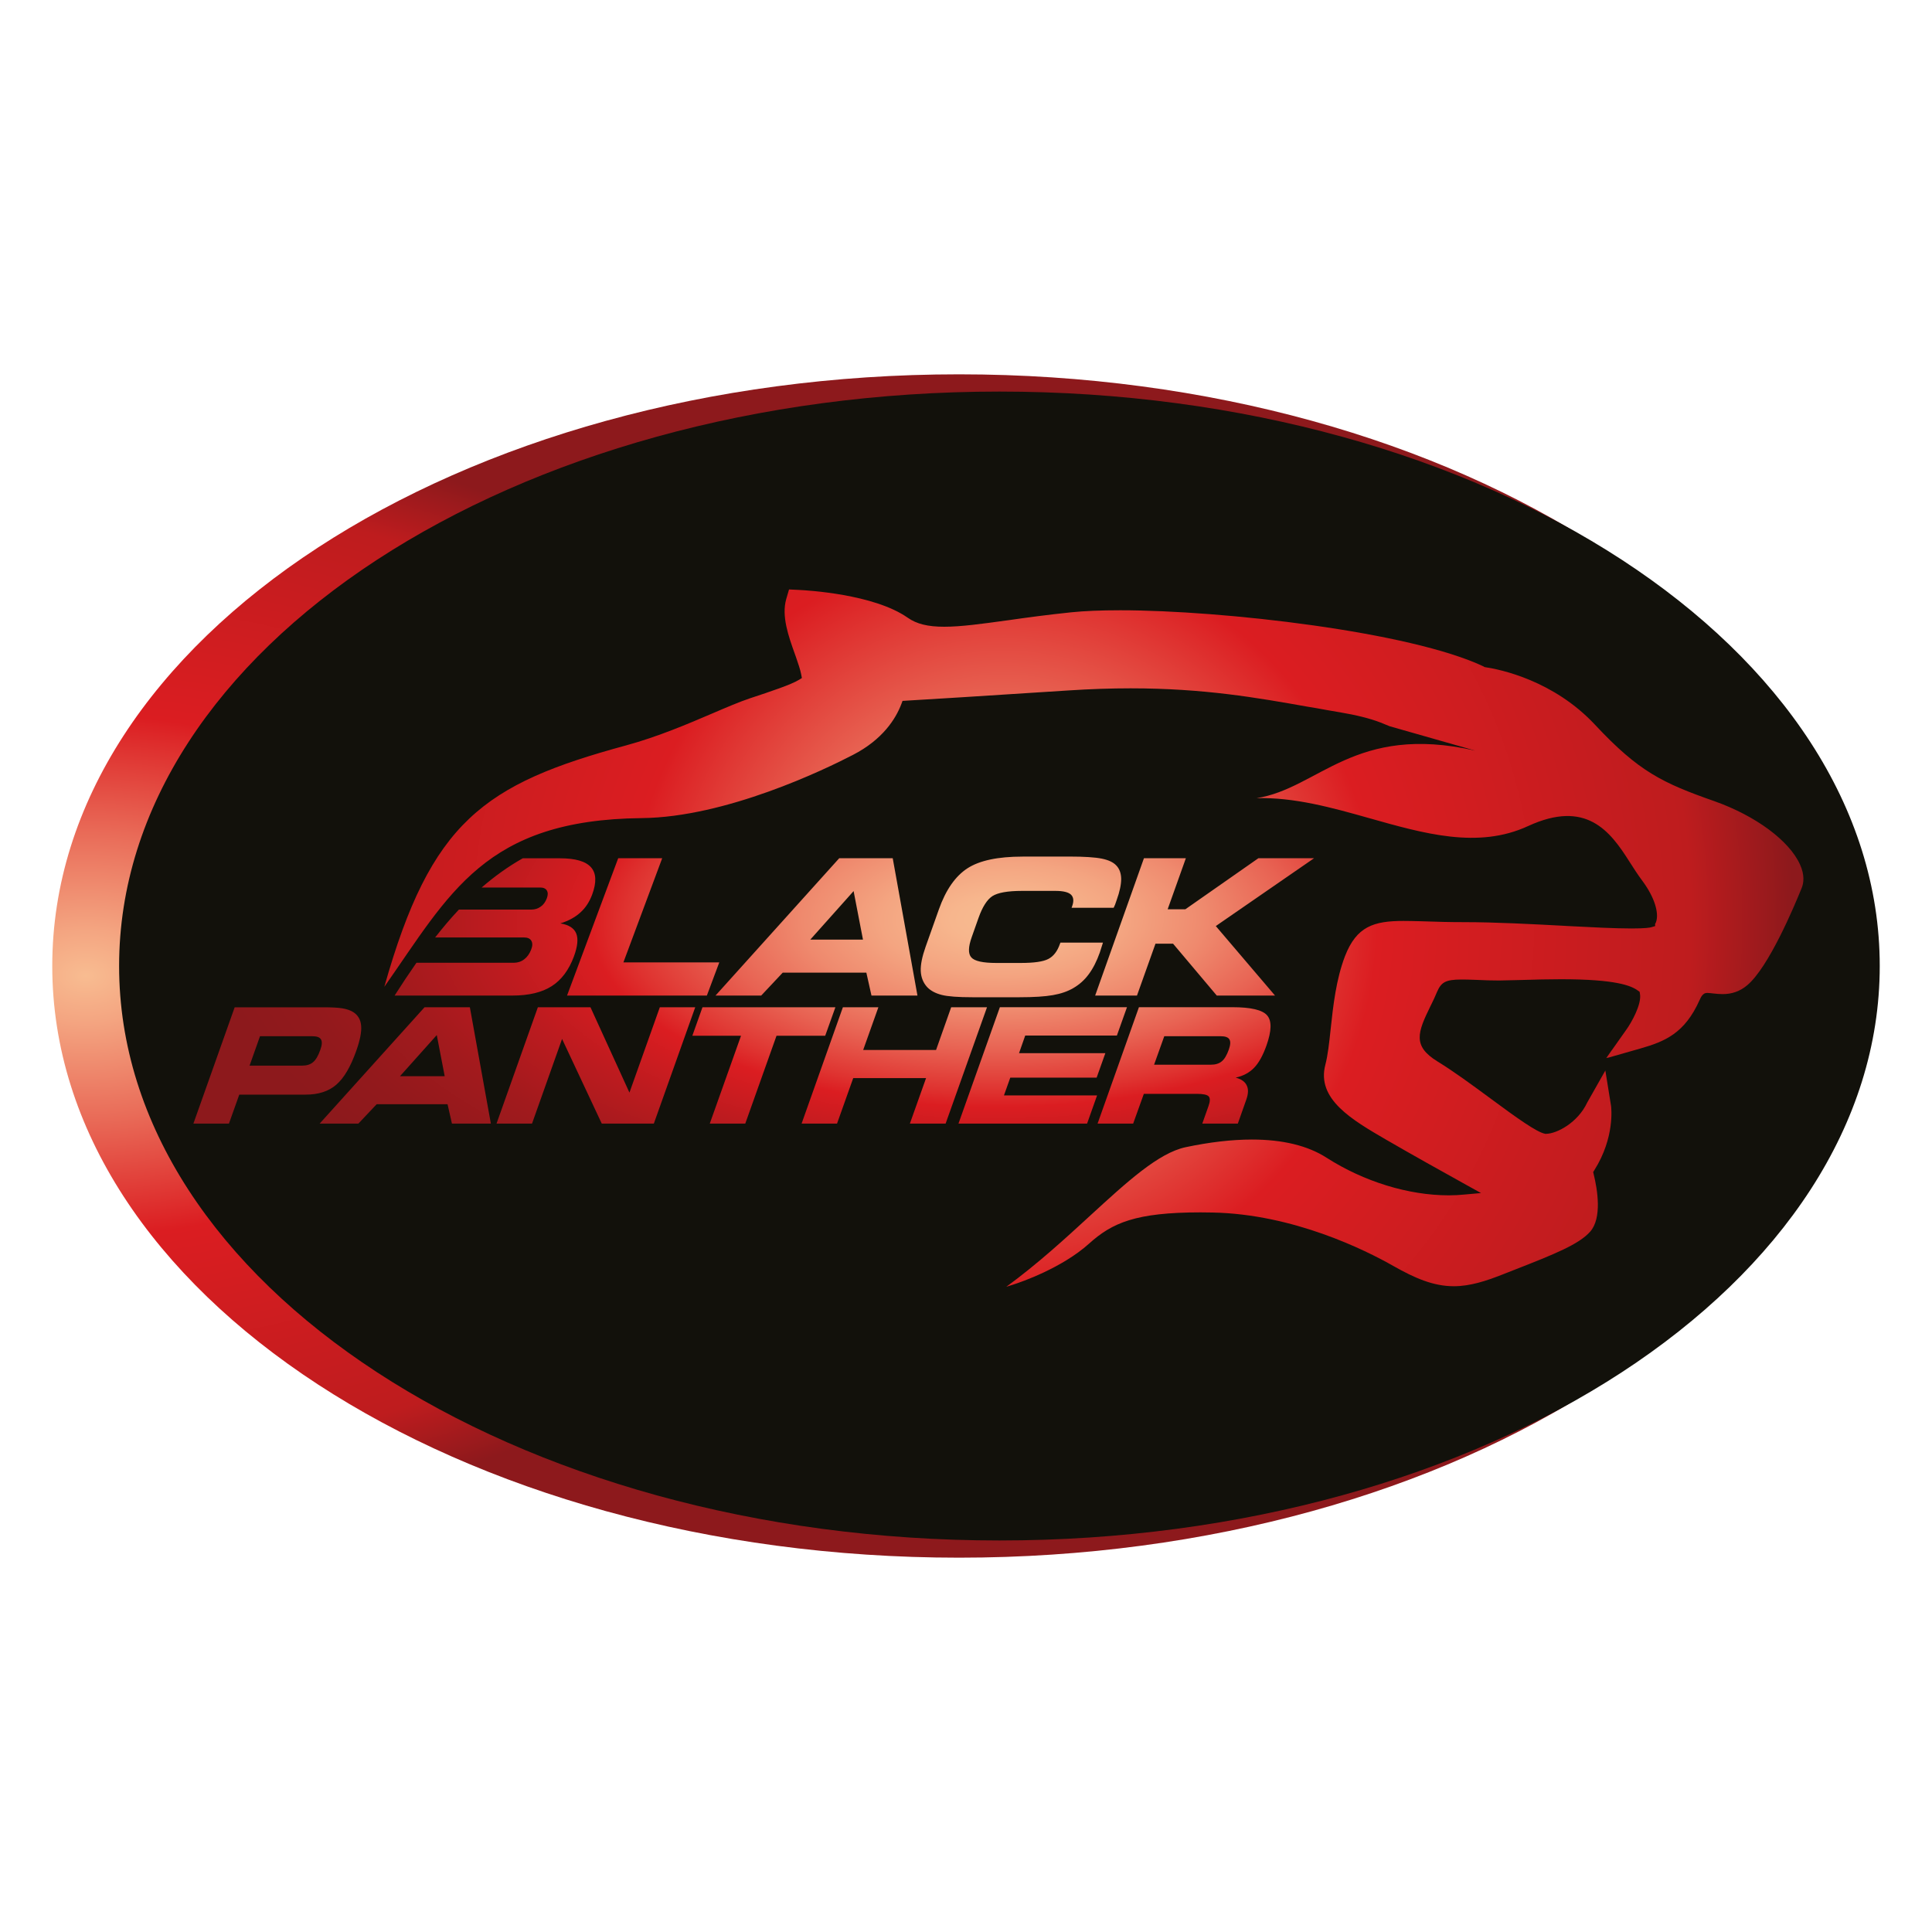 <svg xmlns="http://www.w3.org/2000/svg" xmlns:xlink="http://www.w3.org/1999/xlink" id="Capa_1" x="0px" y="0px" viewBox="0 0 400 400" style="enable-background:new 0 0 400 400;" xml:space="preserve"><style type="text/css">			.st0{clip-path:url(#SVGID_00000054236887226749064590000001886016457325286576_);fill:url(#SVGID_00000080174833809383288890000001666109904973832071_);}	.st1{clip-path:url(#SVGID_00000053510073448365124140000000488749757666100375_);fill:#12110B;}			.st2{clip-path:url(#SVGID_00000121979545870310662300000014798571768343892148_);fill:url(#SVGID_00000137092979132496661680000002770075385068841144_);}			.st3{clip-path:url(#SVGID_00000024680134249409184480000003579981696836026813_);fill:url(#SVGID_00000006689623876572554550000015994210340591038369_);}</style><g>	<g>		<defs>			<path id="SVGID_1_" d="M10.82,200c0,67.65,84.04,122.5,187.74,122.5c103.67,0,187.71-54.85,187.71-122.5S302.22,77.5,198.56,77.5    C94.86,77.5,10.82,132.35,10.82,200"></path>		</defs>		<clipPath id="SVGID_00000067222154188793371390000010695129742443703953_">			<use xlink:href="#SVGID_1_" style="overflow:visible;"></use>		</clipPath>					<radialGradient id="SVGID_00000059990801393498259360000016217665098875018175_" cx="-106.308" cy="592.296" r="3.235" gradientTransform="matrix(58.03 0 0 -37.867 6186.533 22630.455)" gradientUnits="userSpaceOnUse">			<stop offset="0" style="stop-color:#F8BC91"></stop>			<stop offset="0.078" style="stop-color:#F4A581"></stop>			<stop offset="0.241" style="stop-color:#E96B58"></stop>			<stop offset="0.44" style="stop-color:#DB1D21"></stop>			<stop offset="0.81" style="stop-color:#BE1C1E"></stop>			<stop offset="0.93" style="stop-color:#8D191C"></stop>			<stop offset="1" style="stop-color:#8D191C"></stop>		</radialGradient>					<rect x="10.82" y="77.5" style="clip-path:url(#SVGID_00000067222154188793371390000010695129742443703953_);fill:url(#SVGID_00000059990801393498259360000016217665098875018175_);" width="375.45" height="245"></rect>	</g>	<g>		<defs>			<rect id="SVGID_00000057118834649394394260000011822138168036414874_" x="10.82" y="77.5" width="378.36" height="244.99"></rect>		</defs>		<clipPath id="SVGID_00000136398506108609830030000016823907690256981401_">			<use xlink:href="#SVGID_00000057118834649394394260000011822138168036414874_" style="overflow:visible;"></use>		</clipPath>		<path style="clip-path:url(#SVGID_00000136398506108609830030000016823907690256981401_);fill:#12110B;" d="M389.18,200   c0,65.68-81.6,118.94-182.27,118.94c-100.65,0-182.25-53.25-182.25-118.94c0-65.68,81.6-118.93,182.25-118.93   C307.58,81.07,389.18,134.32,389.18,200"></path>	</g>	<g>		<defs>			<path id="SVGID_00000173841046202369684220000001149368567686368181_" d="M162.78,124.03c-1.01,3.54,0.47,7.68,1.78,11.35    l0.22,0.61c0.45,1.31,0.92,2.67,1.11,3.68l0.13,0.71l-0.6,0.37c-1.63,1-5.77,2.38-10.16,3.83c-2.15,0.72-4.75,1.83-7.78,3.13    c-4.98,2.13-11.17,4.79-17.83,6.61c-29.5,8.01-40.43,15.74-50.08,49.99c13.54-19.31,20.79-34.6,53.3-34.93    c17.46-0.18,37.88-10.06,43.71-13.08c6.21-3.2,8.89-7.51,10.05-10.57l0.23-0.62l0.67-0.04c4.69-0.28,15.31-0.92,33.81-2.13    c4.44-0.29,8.73-0.43,12.75-0.43c15.19,0,26.13,1.94,36.73,3.82l1.75,0.29c1.59,0.29,3.18,0.58,4.78,0.84    c3.52,0.59,6.36,1.31,8.47,2.13l1.89,0.77l17.69,5.04c-24.94-5.65-32.32,7.82-45.24,9.85c7.76-0.21,15.54,1.94,23.18,4.1    c11.48,3.24,22.65,6.47,33.03,1.68c12.02-5.54,16.98,1.04,20.94,7.29c0.91,1.42,1.76,2.76,2.67,3.97    c2.82,3.79,3.38,6.81,2.96,8.36c-0.07,0.26-0.16,0.49-0.28,0.67l0.03,0.41l-0.79,0.24c-0.27,0.08-1.21,0.26-4.1,0.26    c-3.45,0-8.33-0.25-13.5-0.52l-0.42-0.03c-6.65-0.35-14.19-0.76-20.8-0.76c-2.99,0-5.48-0.07-7.7-0.15l-1.3-0.04    c-1.31-0.03-2.46-0.06-3.51-0.06c-6.15,0-9.72,1.13-12.11,7.31c-1.84,4.81-2.44,10.22-2.96,15.07c-0.29,2.8-0.6,5.5-1.1,7.4    c-1.87,7.11,5.49,11.38,12.6,15.52l0.84,0.48c3.76,2.19,10.65,6.05,15.85,8.93l2.94,1.63l-3.35,0.3    c-1.15,0.12-2.25,0.17-3.33,0.17c-8.36,0-17.59-2.85-25.32-7.8c-3.88-2.49-9.08-3.75-15.43-3.75c-4.17,0-8.79,0.54-13.75,1.59    c-5.61,1.2-12.1,7.16-19.64,14.07c-5.18,4.76-10.91,10.03-17.47,14.83l1.41-0.45c1.64-0.52,10.09-3.42,15.74-8.5    c4.76-4.29,9.63-6.46,23.07-6.46l2.45,0.03c16.76,0.31,31.76,7.82,37.44,11.05c4.47,2.53,8.29,4.21,12.56,4.21    c3.4,0,6.74-1.13,9.87-2.35l2.65-1.04c8.47-3.31,13.37-5.3,15.69-7.9c2.49-2.81,1.53-8.67,0.73-11.92l-0.1-0.42l0.23-0.38    c4.3-6.8,3.5-13.01,3.48-13.27l-1.19-7.38l-3.76,6.64c-1.94,4.15-6.29,6.46-8.56,6.47h-0.09l-0.09-0.02    c-1.7-0.32-5.84-3.28-11.06-7.14l-0.72-0.53c-3.49-2.57-7.08-5.21-10.46-7.29c-5.22-3.2-4.15-6-1.44-11.52l0.16-0.32    c0.41-0.84,0.82-1.7,1.17-2.56c0.86-1.96,1.68-2.57,5.06-2.57c0.83,0,1.73,0.02,2.69,0.06l0.79,0.03    c1.29,0.06,2.75,0.11,4.31,0.11c0.61,0,3.22-0.07,3.22-0.07l1.62-0.04c2.6-0.08,5.29-0.15,7.99-0.15    c11.38,0,14.54,1.34,15.92,2.36l0.34,0.23l0.07,0.39c0.43,2.21-1.87,6.14-2.73,7.34l-3.1,4.39l-0.02,0.01l-1.12,1.61l0.43-0.12    l-0.02,0.03l6.66-1.9c5.04-1.45,9.15-3.11,12.24-10c0.3-0.7,0.72-1.5,1.52-1.5l0.26,0l0.01,0.01c0.34,0.01,0.66,0.05,1,0.09    c0.65,0.07,1.33,0.14,1.98,0.14c1.96,0,3.61-0.59,5.07-1.81c4.47-3.71,9.78-16.38,11.31-20.16c0.4-0.99,0.67-2.63-0.35-4.87    c-2.23-4.94-9.19-10.08-17.71-13.1c-10.75-3.77-15.66-6.12-24.71-15.81c-8.58-9.19-19.59-11.47-22.77-11.94l-0.15-0.03L307.2,138    c-15.17-7.21-54.05-11.65-75.26-11.65c-4.05,0-7.46,0.14-10.14,0.42c-4.94,0.51-9.22,1.09-13.18,1.66l-0.1,0.01    c-5.36,0.74-9.59,1.32-13.03,1.32c-3.38,0-5.71-0.57-7.56-1.87c-7.02-4.92-20.95-5.67-22.51-5.75l-2.06-0.1L162.78,124.03z"></path>		</defs>		<clipPath id="SVGID_00000083791600046749795410000010487070864593344163_">			<use xlink:href="#SVGID_00000173841046202369684220000001149368567686368181_" style="overflow:visible;"></use>		</clipPath>					<radialGradient id="SVGID_00000152962235390952228650000012834839074506781074_" cx="-104.142" cy="593.88" r="3.235" gradientTransform="matrix(54.338 -0.54 -0.54 -54.338 6187.404 32404.746)" gradientUnits="userSpaceOnUse">			<stop offset="0" style="stop-color:#F8BC91"></stop>			<stop offset="0.078" style="stop-color:#F4A581"></stop>			<stop offset="0.241" style="stop-color:#E96B58"></stop>			<stop offset="0.44" style="stop-color:#DB1D21"></stop>			<stop offset="0.81" style="stop-color:#BE1C1E"></stop>			<stop offset="0.93" style="stop-color:#8D191C"></stop>			<stop offset="1" style="stop-color:#8D191C"></stop>		</radialGradient>					<polygon style="clip-path:url(#SVGID_00000083791600046749795410000010487070864593344163_);fill:url(#SVGID_00000152962235390952228650000012834839074506781074_);" points="   78.13,122.06 373.67,119.12 375.13,266.4 79.59,269.34   "></polygon>	</g>	<g>		<defs>			<path id="SVGID_00000109013333715482990250000018287843108818464653_" d="M53.83,214.54h10.85c0.92,0,1.52,0.21,1.78,0.67    c0.26,0.44,0.22,1.16-0.14,2.14c-0.43,1.23-0.93,2.09-1.5,2.56c-0.57,0.49-1.34,0.72-2.33,0.72H51.67L53.83,214.54z     M48.59,208.54l-8.55,24.09h7.36l2.14-6h13.76c2.63,0,4.73-0.68,6.31-2.04c1.59-1.36,2.97-3.7,4.14-7    c0.79-2.22,1.13-3.95,1.02-5.21c-0.1-1.26-0.64-2.2-1.64-2.84c-0.55-0.35-1.3-0.61-2.22-0.77c-0.92-0.15-2.2-0.22-3.84-0.22    H48.59z M90.43,214.3l1.64,8.52h-9.26L90.43,214.3z M87.9,208.54l-21.72,24.09h8.02l3.78-4.01h14.68l0.91,4.01h8.06l-4.35-24.09    H87.9z M136.61,208.54l-6.29,17.67l-8.07-17.67h-10.89l-8.56,24.09h7.35l6.22-17.53l8.22,17.53h10.78l8.57-24.09H136.61z     M145.44,208.54l-2.1,5.9h10.08l-6.47,18.19h7.35l6.47-18.19h10.08l2.11-5.9H145.44z M196.93,208.54l-3.13,8.85h-15.09l3.15-8.85    h-7.35l-8.55,24.09h7.34l3.35-9.42h15.08l-3.35,9.42h7.4l8.57-24.09H196.93z M207.01,208.54l-8.57,24.09h26.63l2.07-5.84h-19.28    l1.31-3.68h17.88l1.8-5.06h-17.87l1.28-3.65h18.98l2.09-5.87H207.01z M241.05,214.54h11.69c0.93,0,1.53,0.21,1.79,0.65    c0.27,0.43,0.23,1.12-0.1,2.07c-0.43,1.2-0.91,2.03-1.48,2.48c-0.55,0.47-1.32,0.7-2.3,0.7h-11.71L241.05,214.54z M235.8,208.54    l-8.56,24.09h7.37l2.21-6.16h10.97c1.33,0,2.14,0.18,2.46,0.53c0.31,0.36,0.31,1.01-0.03,1.96l-1.3,3.67h7.36l1.74-4.93    c0.44-1.22,0.48-2.21,0.1-2.98c-0.36-0.77-1.13-1.31-2.29-1.61c1.57-0.34,2.84-1.03,3.81-2.03c0.99-1.01,1.84-2.57,2.58-4.65    c1.06-3.01,1.11-5.07,0.13-6.2c-0.97-1.14-3.38-1.7-7.19-1.7H235.8z M108.25,177.69c-3.09,1.74-5.91,3.79-8.53,6.06h12.11    c0.67,0,1.14,0.2,1.39,0.62c0.25,0.43,0.24,0.97-0.02,1.65c-0.29,0.75-0.72,1.33-1.27,1.7c-0.54,0.39-1.18,0.6-1.93,0.6H95.01    c-1.74,1.84-3.37,3.79-4.92,5.77h18.39c0.76,0,1.27,0.23,1.53,0.69c0.27,0.46,0.26,1.08-0.05,1.85    c-0.33,0.85-0.82,1.53-1.44,1.99c-0.61,0.47-1.33,0.71-2.14,0.71H86.22c-1.59,2.28-3.1,4.55-4.52,6.79h24.39    c3.39,0,6.12-0.65,8.14-1.95c2.02-1.29,3.54-3.33,4.58-6.11c0.78-2.12,0.94-3.69,0.49-4.8c-0.45-1.1-1.53-1.79-3.28-2.08    c1.7-0.53,3.08-1.29,4.14-2.26c1.06-0.95,1.86-2.17,2.42-3.65c0.96-2.58,0.88-4.48-0.22-5.71c-1.1-1.24-3.23-1.86-6.42-1.86    H108.25z M127.99,177.69l-10.59,28.43h28.95l2.57-6.87h-19.85l8.03-21.56H127.99z M176.73,184.49l1.94,10.05h-10.91    L176.73,184.49z M173.75,177.69l-25.61,28.43h9.46l4.45-4.74h17.32l1.06,4.74h9.52l-5.12-28.43H173.75z M260.53,177.69    l-15.12,10.57h-3.66l3.77-10.57h-8.68l-10.1,28.43h8.66l3.83-10.74h3.64l9.05,10.74h12.06l-12.26-14.39l20.34-14.04H260.53z     M211.7,177.35c-5.09,0-8.88,0.8-11.38,2.41c-2.51,1.62-4.5,4.46-5.94,8.53l-2.75,7.75c-0.71,2.02-1.05,3.67-1,4.99    c0.06,1.31,0.5,2.43,1.32,3.33c0.73,0.77,1.74,1.3,3.03,1.63c1.26,0.32,3.4,0.48,6.36,0.48h9.71c2.99,0,5.31-0.15,6.95-0.44    c1.66-0.29,3.07-0.78,4.24-1.47c1.24-0.72,2.29-1.66,3.17-2.85c0.87-1.17,1.65-2.68,2.29-4.49c0.14-0.41,0.34-1.03,0.59-1.85    c0.03-0.1,0.06-0.17,0.06-0.21h-8.8l-0.12,0.31c-0.53,1.5-1.32,2.52-2.38,3.07c-1.06,0.56-2.97,0.83-5.73,0.83h-5.03    c-2.79,0-4.52-0.38-5.19-1.15c-0.68-0.76-0.64-2.16,0.09-4.21l1.4-3.96c0.81-2.29,1.77-3.79,2.86-4.51    c1.12-0.72,3.16-1.09,6.13-1.09h6.94c1.6,0,2.67,0.26,3.22,0.78c0.54,0.52,0.63,1.33,0.22,2.44l-0.1,0.28h8.71    c0.1-0.19,0.2-0.42,0.29-0.64c0.06-0.22,0.2-0.54,0.34-0.98c0.63-1.74,0.93-3.21,0.93-4.37c-0.02-1.16-0.36-2.1-1.02-2.78    c-0.62-0.66-1.61-1.13-3-1.41c-1.38-0.28-3.63-0.43-6.74-0.43H211.7z"></path>		</defs>		<clipPath id="SVGID_00000098197333896006837940000003970976868137810848_">			<use xlink:href="#SVGID_00000109013333715482990250000018287843108818464653_" style="overflow:visible;"></use>		</clipPath>					<radialGradient id="SVGID_00000022526295482776867830000011786693665641641388_" cx="-104.139" cy="590.134" r="3.235" gradientTransform="matrix(54.336 -0.54 -0.246 -24.721 6011.393 14722.807)" gradientUnits="userSpaceOnUse">			<stop offset="0" style="stop-color:#F8BC91"></stop>			<stop offset="0.061" style="stop-color:#F7B68D"></stop>			<stop offset="0.143" style="stop-color:#F4A581"></stop>			<stop offset="0.236" style="stop-color:#EF8A6E"></stop>			<stop offset="0.337" style="stop-color:#E86353"></stop>			<stop offset="0.444" style="stop-color:#DF3330"></stop>			<stop offset="0.486" style="stop-color:#DB1D21"></stop>			<stop offset="0.602" style="stop-color:#BD1B1F"></stop>			<stop offset="0.728" style="stop-color:#A21A1D"></stop>			<stop offset="0.841" style="stop-color:#93191C"></stop>			<stop offset="0.93" style="stop-color:#8D191C"></stop>			<stop offset="1" style="stop-color:#8D191C"></stop>		</radialGradient>					<polygon style="clip-path:url(#SVGID_00000098197333896006837940000003970976868137810848_);fill:url(#SVGID_00000022526295482776867830000011786693665641641388_);" points="   39.48,177.36 272.03,175.05 272.6,232.63 40.06,234.94   "></polygon>	</g></g></svg>